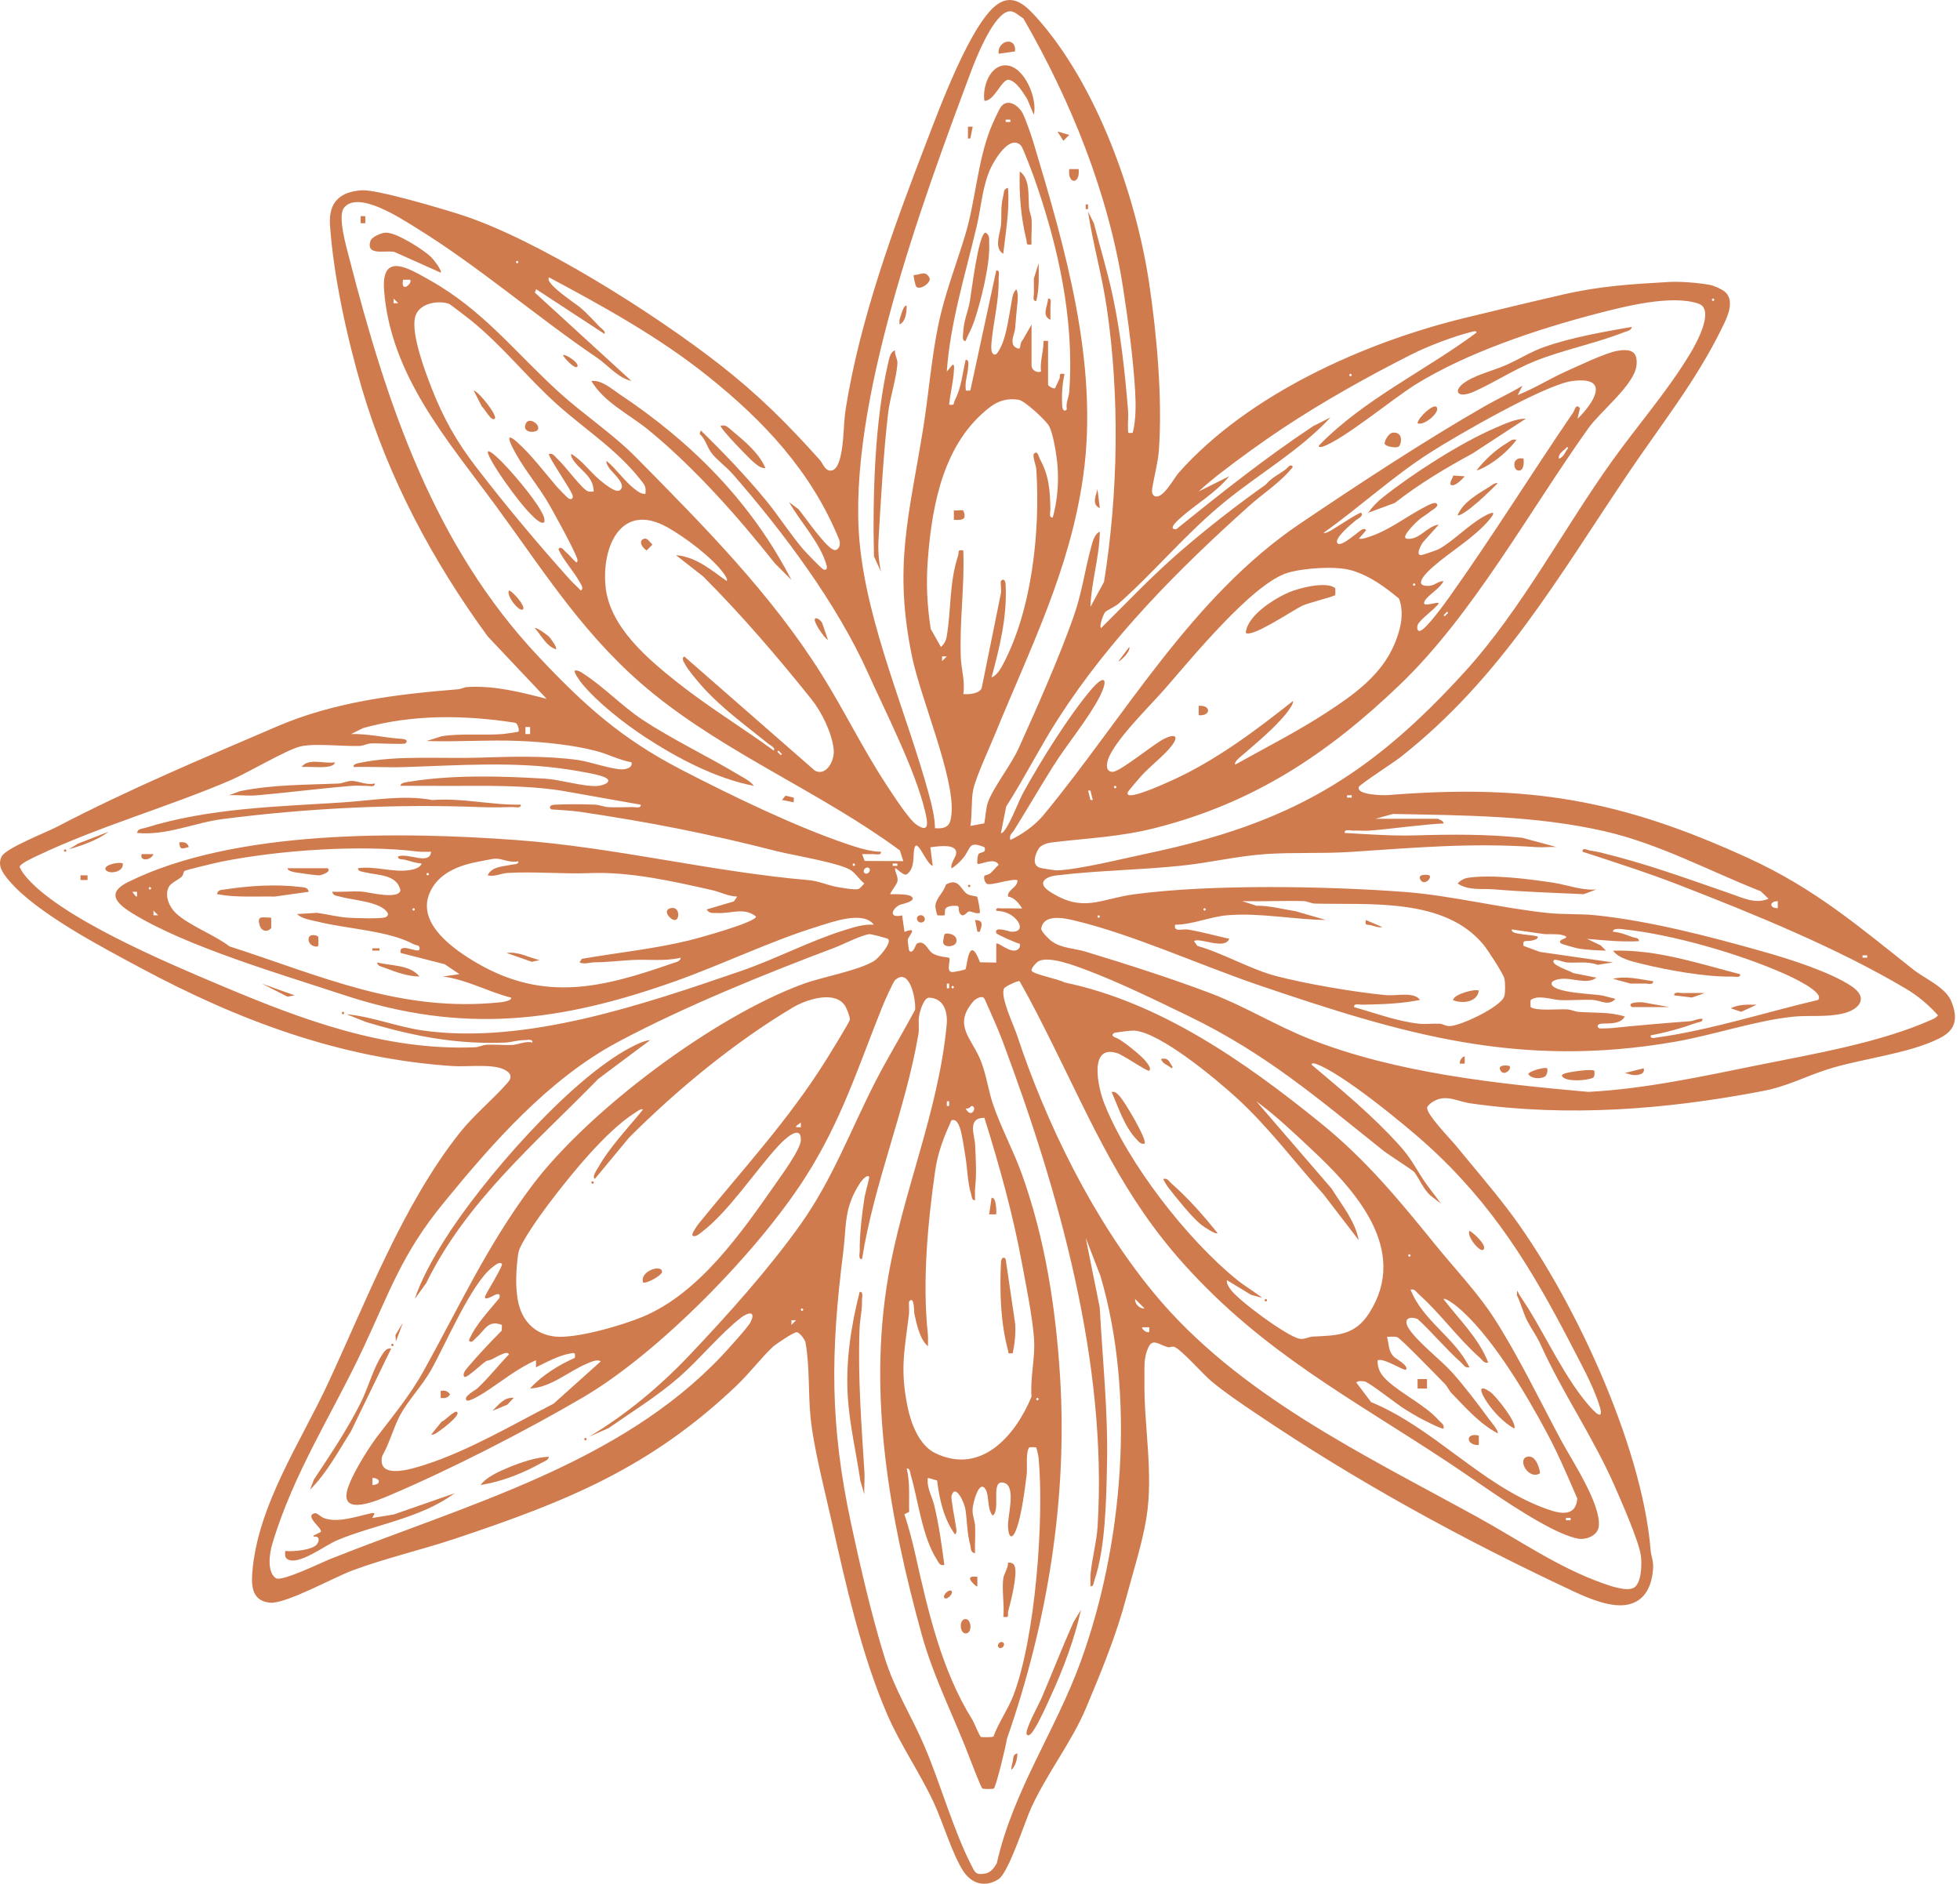 <svg width="206" height="198" viewBox="0 0 206 198" fill="none" xmlns="http://www.w3.org/2000/svg">
<path d="M68.335 109.312L62.885 113.388C56.311 120.119 48.996 126.261 44.785 134.873L43.59 136.522C44.303 134.398 45.509 132.257 46.699 130.354C50.596 124.126 59.814 113.48 66.27 110.091C66.924 109.75 67.589 109.409 68.329 109.307L68.335 109.312Z" fill="#D07B4E"/>
<path d="M29.983 163.003C30.734 163.1 32.902 162.916 33.334 162.273C33.643 161.808 33.497 161.386 32.951 161.516V161.392L33.691 161.019C34.048 160.711 31.902 159.337 33.075 159.04C33.313 158.98 33.713 159.424 34.048 159.548C35.497 160.094 37.524 159.364 39.006 159.04C39.719 158.883 39.071 159.483 39.13 159.537L41.368 159.175L47.791 156.937C44.115 159.624 39.449 160.202 35.421 161.884C34.183 162.403 31.366 164.576 30.215 163.873C29.885 163.668 29.972 163.311 29.977 163.003H29.983Z" fill="#D07B4E"/>
<path d="M57.695 153.104C57.636 153.477 57.236 153.569 56.955 153.725C54.976 154.834 52.77 155.715 50.516 156.072C51.105 155.228 52.521 154.618 53.484 154.217C54.733 153.698 56.349 153.152 57.69 153.104H57.695Z" fill="#D07B4E"/>
<path d="M181.34 30.703C182.367 31.714 181.523 33.374 180.961 34.515C178.253 40.046 174.582 44.63 171.159 49.701C163.763 60.649 157.773 71.278 147.139 79.62C146.517 80.107 142.889 82.459 142.808 82.713C142.543 83.572 145.414 83.599 145.885 83.562C160.676 82.383 170.354 84.037 183.805 90.211C190.698 93.374 195.266 97.288 201.078 101.889C202.343 102.889 204.5 103.754 205.106 105.284C205.809 107.058 205.549 108.263 203.857 109.118C200.559 110.777 195.607 111.253 192.044 112.399C189.595 113.189 187.887 114.172 185.178 114.686C175.057 116.616 164.807 117.422 154.578 115.967C153.156 115.767 151.977 114.956 150.631 115.773C150.431 115.892 150.042 116.184 149.999 116.389C149.858 117.059 152.432 119.687 152.951 120.32C154.756 122.536 156.659 124.731 158.395 127.002C165.153 135.83 172.587 151.812 173.479 162.884C173.533 163.565 173.798 164.046 173.744 164.863C173.619 166.604 172.96 168.253 171.089 168.642C169.354 169.009 166.986 167.998 165.396 167.258C153.756 161.808 142.619 155.726 131.941 148.508C130.39 147.46 128.784 146.384 127.346 145.189C126.416 144.416 124.356 142.042 123.502 141.588C123.226 141.442 122.967 141.648 122.751 141.588C121.853 141.35 121.177 140.648 120.734 141.54C120.15 142.724 120.307 143.799 120.285 145.065C120.204 149.828 121.269 154.828 120.48 159.597C120.037 162.289 119.08 165.225 118.377 167.89C117.328 171.864 115.749 175.686 114.149 179.498C112.651 183.071 110.024 186.391 108.364 190.04C107.672 191.565 106.012 196.82 104.942 197.506C103.493 198.431 102.05 197.955 101.19 196.571C100.001 194.657 99.092 191.457 98.07 189.3C96.611 186.212 94.632 183.374 93.275 180.244C90.588 174.048 88.923 166.695 87.452 160.089C86.706 156.715 85.474 152.077 85.171 148.763C84.944 146.265 85.106 143.637 84.663 141.107C84.603 140.777 84.068 140.085 83.765 140.015C83.484 139.95 81.5 141.291 81.186 141.588C79.873 142.853 78.786 144.324 77.359 145.681C68.303 154.282 59.528 157.813 47.861 161.705C44.309 162.889 40.557 163.754 37.087 165.036C35.119 165.76 30.047 168.588 28.393 168.442C26.582 168.285 26.398 166.847 26.512 165.344C27.036 158.272 31.567 151.644 34.486 145.362C38.492 136.739 42.358 126.586 48.294 119.087C49.84 117.135 51.765 115.605 53.37 113.772C53.868 113.205 53.69 112.751 52.998 112.41C51.727 111.783 49.132 112.14 47.667 112.048C35.848 111.285 25.073 107.258 14.72 101.695C10.671 99.521 3.751 95.915 0.907 92.498C0.312 91.785 -0.309 90.968 0.172 90.017C0.615 89.135 4.848 87.492 5.967 86.908C13.563 82.94 21.197 79.755 29.074 76.366C35.129 73.76 41.65 72.965 48.159 72.441C48.467 72.414 48.781 72.219 49.154 72.203C52.003 72.046 54.722 72.743 57.452 73.446L51.267 66.894C45.493 59 40.806 50.237 38.027 40.797C36.503 35.612 35.032 28.979 34.681 23.599C34.524 21.226 35.784 20.134 38.033 19.999C39.627 19.901 46.45 21.934 48.364 22.545C56.479 25.135 68.854 33.007 75.645 38.316C79.764 41.538 82.743 44.522 86.16 48.334C86.522 48.739 86.739 49.642 87.49 49.426C87.966 49.291 88.22 48.48 88.328 48.031C88.723 46.404 88.631 44.554 88.896 42.906C90.393 33.526 93.94 23.843 97.351 14.987C98.671 11.565 102.039 2.396 104.834 0.449C106.494 -0.708 107.824 0.595 108.926 1.817C115.268 8.878 119.393 20.496 120.783 29.795C121.588 35.174 122.188 41.916 121.799 47.35C121.707 48.615 121.296 50.091 121.096 51.361C121.042 51.685 121.102 52.08 121.421 52.167C122.275 52.399 123.362 50.28 123.886 49.685C131.185 41.457 143.338 36.007 153.897 33.428C157.341 32.59 160.833 31.747 164.288 30.952C168.207 30.055 171.376 29.871 175.344 29.638C176.614 29.563 178.501 29.719 179.75 29.947C180.139 30.017 181.075 30.444 181.34 30.703ZM119.053 45.479C119.393 44.144 119.388 42.532 119.307 41.143C119.123 37.851 118.561 33.612 118.042 30.282C116.501 20.345 112.543 10.575 107.553 1.931C106.926 1.568 106.467 0.909 105.688 1.314C104.207 2.082 102.628 5.98 102.039 7.559C96.946 21.194 89.004 42.608 90.345 56.989C91.166 65.823 95.346 75.036 97.654 83.578C97.957 84.697 98.249 85.892 98.27 87.049C99.627 87.13 99.909 86.703 100.011 85.448C100.32 81.653 96.767 73.398 95.865 69.045C93.891 59.53 95.529 54.264 97.016 45.095C97.595 41.516 97.87 37.851 98.59 34.293C99.254 30.995 100.466 27.93 101.428 24.762C102.525 21.166 102.715 17.09 104.088 13.565C104.272 13.095 104.947 11.586 105.185 11.251C105.888 10.273 107.056 11.089 107.483 11.905C107.807 12.533 108.397 14.241 108.618 14.976C111.97 26.151 115.506 38.283 113.846 50.047C112.457 59.925 108.272 68.126 104.585 77.155C103.99 78.615 102.563 81.669 102.282 83.016C102.066 84.064 102.185 85.67 101.99 86.805L103.45 86.535C103.585 85.865 103.612 84.946 103.834 84.319C104.369 82.805 106.288 80.356 107.061 78.642C108.997 74.36 111.262 69.251 112.819 64.856C113.727 62.287 113.987 60.055 114.668 57.551C114.825 56.978 115.014 56.119 115.593 55.881C115.555 58.535 114.701 61.147 114.603 63.796L116.036 61.152C117.528 51.869 117.696 41.586 116.312 32.271C115.814 28.908 114.868 25.594 114.349 22.232L114.971 23.464C115.641 26.081 116.447 28.681 116.998 31.331C117.804 35.191 118.242 39.213 118.561 43.133C118.615 43.776 118.517 44.468 118.555 45.122C118.577 45.603 118.523 45.511 119.047 45.49L119.053 45.479ZM106.191 12.576H105.699V12.819H106.191V12.576ZM108.418 34.099V38.429C108.418 38.856 108.943 39.235 109.408 39.051C109.305 38.061 109.602 37.186 109.662 36.207C109.689 35.731 109.602 35.812 110.154 35.834V40.413C110.154 40.581 110.786 40.927 110.894 40.786C110.943 40.721 111.219 40.067 111.332 39.851C111.505 39.521 111.159 39.164 111.884 39.305C111.635 40.429 111.581 41.489 111.635 42.646C111.657 43.057 111.868 43.349 112.127 43.014C111.992 42.354 112.338 41.77 112.381 41.165C112.933 33.52 111.203 25.789 108.672 18.636C108.483 18.107 107.515 15.517 107.31 15.301C106.158 14.106 104.612 16.663 104.158 17.604C103.25 19.485 103.136 21.745 102.655 23.772C101.471 28.817 99.871 33.882 99.509 39.056L100.125 38.316C100.347 38.332 100.265 38.743 100.26 38.943C100.211 40.062 99.86 41.386 99.757 42.522C100.395 42.646 100.184 42.392 100.368 42.035C101.039 40.754 101.168 39.224 101.487 37.824C101.893 37.753 101.763 38.44 101.747 38.699C101.693 39.386 101.455 39.965 101.487 40.667C101.509 41.154 101.471 41.062 101.985 41.04L104.71 28.422C105.142 28.362 104.947 28.989 104.958 29.287C105.007 31.52 104.466 33.553 104.234 35.737C104.196 36.093 104.147 36.612 104.234 36.942C104.304 37.213 104.58 37.44 104.834 37.083C105.731 35.834 105.969 33.558 106.261 32.077C106.369 31.514 106.385 30.801 106.813 30.406C107.023 30.703 106.98 31.406 106.942 31.774C106.85 32.698 106.764 33.558 106.694 34.493C106.65 35.056 106.283 35.602 106.467 36.191C106.558 36.488 107.067 36.731 107.18 36.591C107.24 36.521 107.245 35.931 107.467 35.764L108.418 34.115V34.099ZM66.357 40.035C64.919 39.7 63.918 38.391 62.74 37.591C56.29 33.217 50.229 27.924 43.58 23.848C42.039 22.902 37.633 19.999 36.157 21.837C35.448 22.718 36.432 26.054 36.735 27.233C40.671 42.522 45.612 57.335 56.582 68.991C61.421 74.133 65.313 77.636 71.633 80.907C76.758 83.562 83.635 86.897 89.058 88.719C90.156 89.087 91.442 89.509 92.588 89.519C92.642 89.952 92.026 89.752 91.723 89.768C91.35 89.784 90.977 89.757 90.61 89.768L90.88 90.487L94.94 90.503L94.578 89.379C86.436 83.367 76.629 79.339 68.708 72.938C61.615 67.207 57.409 60.384 52.111 53.161C47.11 46.339 41.055 39.51 40.368 30.514C40.055 26.373 43.012 28.233 45.158 29.438C50.83 32.617 54.165 37.067 58.809 41.273C61.426 43.641 64.362 45.555 66.854 48.074C73.899 55.216 80.981 62.315 86.355 70.878C88.723 74.646 90.685 78.701 93.124 82.421C93.772 83.41 95.497 86.092 96.308 86.659C97.778 87.681 97.476 86.319 97.222 85.248C96.2 80.934 93.113 74.922 91.221 70.716C87.912 63.358 82.289 55.87 76.996 49.809C76.342 49.063 75.331 48.339 74.764 47.587C74.293 46.96 74.147 46.139 73.531 45.603L73.655 45.236C76.034 47.56 78.337 49.966 80.462 52.534C81.824 54.183 83.057 56.14 84.419 57.73C84.706 58.06 86.301 59.725 86.522 59.833C86.82 59.974 86.96 59.795 86.885 59.471C86.322 57.205 84.084 54.81 82.938 52.778L83.927 53.518C84.538 54.237 87.004 57.865 87.766 57.811C88.225 57.779 88.377 57.168 88.188 56.692C85.284 49.577 80.332 44.284 74.407 39.543C69.271 35.434 63.491 32.244 57.706 29.152C57.166 29.757 60.556 31.941 61.048 32.368C61.707 32.942 62.41 33.704 63.026 34.347C63.188 34.52 63.708 34.839 63.524 35.088L56.344 30.39L56.22 30.757L66.362 40.035H66.357ZM54.355 27.422C54.192 27.422 54.192 27.67 54.355 27.67C54.517 27.67 54.517 27.422 54.355 27.422ZM43.098 29.4H42.358C42.087 30.92 43.428 29.725 43.098 29.4ZM41.86 31.871L41.368 31.379V31.871H41.86ZM180.047 31.379C179.885 31.379 179.885 31.628 180.047 31.628C180.21 31.628 180.21 31.379 180.047 31.379ZM106.191 88.281C107.429 87.697 108.77 86.751 109.656 85.686C118.242 75.29 125.227 62.736 136.645 55.027C142.689 50.945 149.707 46.333 156.005 42.716C157.319 41.959 158.719 41.327 160.011 40.538L159.514 41.522C161.293 40.813 162.925 39.781 164.661 39.002C165.931 38.434 168.753 37.088 169.954 36.877C171.327 36.64 172.17 36.867 171.997 38.418C171.77 40.451 168.218 43.219 166.948 44.998C160.763 53.664 154.789 64.623 147.139 71.954C139.575 79.204 131.871 84.329 121.588 86.978C117.658 87.989 114.446 88.065 110.532 88.541C110.094 88.595 109.424 88.795 109.181 89.168C108.808 89.752 108.38 90.936 109.321 91.206C109.532 91.266 110.808 91.471 111.013 91.471C113.079 91.471 118.28 90.184 120.599 89.698C135.493 86.567 143.911 81.675 154.07 70.473C159.882 64.066 164.358 55.551 169.424 48.463C172.138 44.673 175.23 41.159 177.652 37.142C178.269 36.121 180.275 32.52 178.517 31.914C175.674 30.936 170.711 32.217 167.797 32.974C161.606 34.585 154.178 37.056 148.766 40.419C146.404 41.884 141.127 46.268 138.975 46.955C138.851 46.993 138.57 47.02 138.608 46.836C143.36 41.949 149.761 38.991 155.183 34.958C155.221 34.769 154.956 34.807 154.816 34.839C152.848 35.326 150.145 36.342 148.328 37.261C143.792 39.554 139.062 42.197 134.807 45.02C132.666 46.441 130.363 48.106 128.33 49.68C127.535 50.291 126.708 50.967 125.978 51.658L129.195 50.053C127.746 51.848 125.648 52.994 123.994 54.502C123.697 54.773 122.713 55.648 123.626 55.621C128.303 51.853 133.017 48.101 138.024 44.782L139.835 43.873C136.629 47.328 132.471 49.701 128.827 52.659C124.621 56.07 121.453 60.001 117.577 63.428C117.177 63.785 116.349 64.12 116.144 64.342C116.014 64.482 115.501 65.737 115.717 66.018C118.415 63.347 121.021 60.59 123.881 58.103C126.741 55.616 129.887 53.161 133.039 50.929C133.628 50.21 134.391 49.88 135.142 49.323C135.342 49.177 135.623 48.658 135.883 49.074C134.585 50.712 132.801 51.815 131.303 53.156C123.81 59.871 116.641 67.083 111.181 75.593C109.267 78.572 107.672 81.777 105.753 84.762L105.201 87.546C105.272 87.633 105.488 87.411 105.569 87.297C106.304 86.313 106.969 84.351 107.624 83.167C109.429 79.907 112.23 75.409 114.598 72.576C116.079 70.797 116.582 71.251 115.549 73.279C114.43 75.474 112.1 78.279 110.684 80.534C109.267 82.788 107.959 85.059 106.559 87.292C106.358 87.611 106.039 87.735 106.191 88.281ZM67.838 51.913C67.87 51.464 67.892 51.172 67.606 50.788C65.01 47.339 61.669 45.295 58.561 42.511C55.452 39.727 52.733 36.256 49.408 33.601C49.083 33.342 47.299 31.958 47.142 31.909C45.856 31.525 43.855 31.941 43.596 33.477C43.282 35.32 44.672 39.029 45.385 40.846C46.607 43.96 47.997 46.425 50.029 49.069C53.187 53.172 56.485 57.114 59.928 60.947C60.28 61.336 60.685 61.676 61.042 62.06C61.404 61.86 61.058 61.417 60.929 61.184C60.285 59.995 59.269 58.973 58.69 57.73C58.939 57.324 59.236 57.811 59.431 57.979C59.831 58.314 60.15 58.746 60.545 59.092C60.734 59.13 60.707 58.849 60.664 58.725C60.345 57.741 58.42 54.275 57.804 53.172C56.755 51.312 55.328 49.636 54.279 47.793C53.798 46.944 52.825 45.117 54.36 46.474C55.793 47.744 57.198 49.604 58.442 51.053C58.658 51.307 59.62 52.329 59.804 52.41C60.112 52.556 60.264 52.34 60.172 52.042C59.972 51.388 57.517 47.879 57.701 47.712C58.161 47.609 58.29 47.961 58.566 48.204C59.35 48.89 61.161 51.415 61.804 51.642C61.977 51.702 62.21 51.653 62.399 51.664C62.367 50.118 61.172 49.561 60.415 48.577C60.28 48.404 59.928 47.928 60.047 47.706C61.215 48.415 61.994 49.572 63.016 50.426C63.41 50.756 64.675 51.826 65.119 51.54C65.951 51.01 64.437 49.739 64.124 49.318C63.989 49.139 63.637 48.669 63.756 48.447C64.778 49.28 65.703 50.648 66.724 51.415C67.043 51.658 67.416 51.945 67.838 51.907V51.913ZM141.943 39.294C141.781 39.294 141.781 39.543 141.943 39.543C142.105 39.543 142.105 39.294 141.943 39.294ZM165.823 43.998C167.591 42.262 169.283 39.505 165.218 40.051C162.342 40.44 153.064 45.803 150.253 47.604C146.382 50.085 142.857 53.34 139.105 56C139.332 56.097 139.802 55.794 140.019 55.675C140.392 55.465 142.938 53.767 143.062 53.897C143.387 54.227 142.641 54.556 142.495 54.686C142.16 54.989 140.094 56.616 140.592 57.114C141.003 57.524 142.808 55.8 143.192 55.632C143.3 55.584 143.598 55.567 143.56 55.757L142.819 56.622C143.014 56.632 143.203 56.632 143.392 56.578C145.863 55.903 147.663 54.34 149.907 53.199C150.161 53.07 150.777 52.734 150.977 52.913C151.318 53.205 150.545 53.583 150.404 53.702C150.004 54.048 149.491 54.324 149.118 54.643C148.917 54.821 147.085 56.524 147.879 56.622C149.182 56.784 149.983 55.286 151.221 55.135L149.523 57.027C149.355 57.297 148.755 58.33 149.361 58.346C149.458 58.346 150.994 57.833 151.204 57.719C152.68 56.924 154.297 55.211 155.94 54.286C157 53.691 157.314 53.734 156.416 54.762C154.778 56.622 152.421 57.979 150.599 59.584C149.945 60.163 148.436 61.601 150.107 61.579C150.799 61.568 151.085 61.087 151.713 61.071C151.399 61.822 150.042 62.563 149.734 63.174C149.328 63.974 151.118 63.147 151.215 63.417C150.799 64.039 149.231 65.099 149.009 65.666C148.89 65.969 148.95 66.467 149.355 66.261C150.02 65.926 151.777 63.526 152.307 62.779C156.832 56.427 160.925 49.82 165.326 43.381C165.558 43.041 165.585 42.397 166.056 42.884L165.807 43.998H165.823ZM110.646 54.389C111.127 52.669 111.278 50.847 111.154 49.058C111.084 48.025 110.694 45.344 110.154 44.614C109.71 44.014 107.732 42.133 107.061 42.019C105.964 41.83 104.958 42.1 104.088 42.76C99.2 46.468 97.973 52.945 97.524 58.714C97.324 61.282 97.427 63.531 97.822 66.099L98.892 67.997C99.238 67.705 99.427 67.321 99.503 66.877C99.984 64.012 99.757 61.293 100.693 58.406C100.828 57.989 100.563 57.741 101.244 57.854C101.395 61.639 100.828 65.331 100.985 69.121C101.033 70.332 101.455 71.646 101.244 72.943C101.839 73.008 102.974 72.906 103.185 72.284L105.185 62.412C105.293 62.109 105.11 61.174 105.201 61.066C105.483 60.736 105.677 61.028 105.693 61.433C105.861 64.856 105.083 67.942 104.212 71.208C104.742 70.97 105.066 70.467 105.331 69.981C108.467 64.212 109.348 55.811 108.916 49.307C108.889 48.934 108.489 47.917 108.662 47.706C109.045 47.242 109.186 48.047 109.272 48.198C110.256 49.977 110.365 51.523 110.397 53.524C110.397 53.821 110.213 54.448 110.646 54.389ZM163.839 48.204C164.38 48.047 164.493 47.458 164.823 47.09L164.704 46.971C164.364 47.377 163.753 47.652 163.839 48.204ZM71.055 58.346C73.169 58.53 74.731 59.892 76.375 61.066C76.521 60.914 76.213 60.476 76.115 60.336C74.888 58.611 72.001 56.459 70.147 55.421C65.302 52.702 63.215 57.432 63.648 61.671C64.081 65.91 68.124 69.283 71.179 71.711C74.423 74.284 77.986 76.447 81.327 78.885C81.532 78.593 80.959 78.334 80.786 78.193C78.343 76.214 75.731 74.349 73.65 71.97C73.207 71.462 72.331 70.419 72.039 69.873C71.914 69.635 71.563 69.197 71.925 68.997L85.652 80.999C86.847 81.621 87.744 79.918 87.625 78.788C87.447 77.036 86.366 74.836 85.268 73.468C81.711 69.024 77.932 64.618 73.904 60.584L71.06 58.357L71.055 58.346ZM135.883 73.684C136.045 73.868 135.31 74.841 135.142 75.046C133.877 76.598 131.947 78.182 130.433 79.49C130.249 79.647 129.682 80.096 129.822 80.361C133.023 78.572 136.353 76.885 139.429 74.879C142.316 72.998 145.203 70.948 146.571 67.672C147.193 66.191 147.631 64.461 147.036 62.909C145.517 61.66 144.003 60.53 142.073 59.952C140.424 59.46 137.05 59.698 135.374 60.19C131.617 61.293 125.048 69.429 122.275 72.576C120.772 74.279 117.069 77.906 116.447 79.858C116.29 80.356 116.214 81.129 116.95 81.118C117.744 81.107 121.275 78.166 122.383 77.631C123.491 77.096 123.94 77.344 123.14 78.388C122.34 79.431 120.853 80.534 119.912 81.594C119.701 81.832 118.62 83.091 118.561 83.21C118.182 83.967 119.891 83.345 120.112 83.275C121.123 82.945 122.453 82.35 123.437 81.896C127.914 79.826 132.044 76.728 135.883 73.684ZM148.626 61.314C148.463 61.314 148.463 61.563 148.626 61.563C148.788 61.563 148.788 61.314 148.626 61.314ZM152.091 64.288L151.723 64.655L151.842 64.774L152.21 64.407L152.091 64.288ZM99.509 68.986H99.017V69.478L99.509 68.986ZM54.479 76.901C54.609 76.798 54.452 75.955 54.068 75.949C48.786 75.133 43.298 75.073 38.141 76.528L36.908 77.15C38.692 77.096 40.444 77.544 42.228 77.652C42.623 77.674 42.952 77.842 42.601 78.139C42.466 78.252 39.595 78.101 39.006 78.133C38.579 78.155 38.206 78.382 37.784 78.398C36.022 78.458 33.199 78.106 31.637 78.436C30.188 78.745 26.068 81.215 24.29 81.978C17.705 84.805 10.449 86.843 4.005 89.898C3.605 90.087 2.075 90.763 2.059 91.13C2.199 91.39 2.34 91.644 2.518 91.882C5.94 96.321 17.672 101.23 23.057 103.506C31.68 107.15 40.39 110.442 49.91 110.069C50.332 110.053 50.711 109.831 51.132 109.804C52.035 109.755 52.971 109.874 53.868 109.82C54.533 109.777 55.219 109.393 55.96 109.566C56.02 109.145 55.382 109.318 55.095 109.318C54.306 109.323 53.749 109.545 53.122 109.572C52.181 109.615 51.078 109.609 50.132 109.572C46.164 109.42 42.244 108.566 38.449 107.404L36.416 106.593C39.152 106.852 41.758 107.928 44.472 108.307C55.241 109.815 67.622 105.566 77.802 102.078C81.419 100.84 85.106 98.905 88.62 97.802C89.653 97.478 90.756 97.105 91.837 97.186C90.718 95.694 87.528 96.883 85.955 97.37C81.046 98.878 76.007 101.327 71.12 103.073C58.858 107.447 48.683 108.717 36.097 104.56C29.593 102.408 19.419 99.44 13.807 95.921C12.136 94.872 11.222 93.807 13.477 92.693C24.663 87.168 42.12 87.389 54.338 88.292C64.648 89.054 74.731 91.617 85.014 92.504C86.003 92.59 86.998 93.028 87.798 93.185C88.279 93.277 89.831 93.553 90.188 93.444C90.464 93.358 90.631 93.039 90.842 92.861C90.372 92.477 89.956 91.844 89.485 91.498C88.409 90.709 83.344 89.892 81.63 89.454C74.482 87.627 68.314 86.411 61.015 85.329C60.064 85.189 58.912 85.14 57.939 85.064C57.609 84.789 57.901 84.589 58.306 84.573C59.636 84.508 61.188 84.513 62.523 84.567C62.994 84.583 63.437 84.805 63.989 84.832C64.794 84.87 65.665 84.832 66.476 84.821C66.773 84.816 67.4 85.005 67.341 84.573L59.036 83.102C55.111 82.496 51.067 82.594 47.18 82.599C45.488 82.599 43.79 82.583 42.104 82.588C42.039 82.264 42.796 82.194 43.028 82.156C47.618 81.41 52.673 81.556 57.328 81.842C58.907 81.94 61.356 82.697 62.767 82.605C63.535 82.556 64.54 82.075 63.459 81.648C62.697 81.345 60.68 81.021 59.777 80.88C54.062 79.988 48.175 80.448 42.482 80.621C40.709 80.675 38.925 80.566 37.157 80.61C37.092 80.291 37.605 80.22 37.833 80.172C41.812 79.35 46.326 79.761 50.402 79.626C53.798 79.518 57.366 79.404 60.772 79.88C61.994 80.053 64.47 80.918 65.475 80.858C65.854 80.837 66.551 80.642 66.357 80.112C65.097 79.885 63.94 79.269 62.702 78.939C60.231 78.285 57.144 77.982 54.614 77.874C51.365 77.734 48.083 77.993 44.834 77.879L46.434 77.377C48.553 77.052 50.759 77.312 52.884 77.144C53.127 77.123 54.425 76.939 54.484 76.89L54.479 76.901ZM55.717 76.409H55.225V77.15H55.717V76.409ZM81.819 78.885L81.7 79.004L82.068 79.372L82.186 79.253L81.819 78.885ZM117.204 82.594C117.041 82.594 117.041 82.843 117.204 82.843C117.366 82.843 117.366 82.594 117.204 82.594ZM114.852 84.075L114.603 83.086H114.36L114.609 84.075H114.852ZM142.068 83.583H141.576V83.826H142.068V83.583ZM144.544 86.054H151.102C151.14 86.054 151.81 86.303 151.718 86.546C150.691 86.584 149.664 86.713 148.642 86.811C147.101 86.957 145.479 87.189 143.933 87.297C143.365 87.335 142.765 87.281 142.192 87.292C141.895 87.292 141.267 87.108 141.327 87.541C143.846 87.687 146.328 87.87 148.88 87.795C152.599 87.687 156.249 87.66 159.99 88.049L163.59 89.022C162.893 88.984 162.174 89.082 161.482 89.033C154.556 88.552 148.761 89.092 141.959 89.536C138.991 89.73 135.98 89.563 133.028 89.763C130.076 89.963 127.065 90.687 124.113 90.99C119.772 91.439 115.387 91.482 111.03 92.006C109.781 92.158 109.002 92.828 110.311 93.688C113.835 95.996 115.614 94.472 119.199 93.99C127.265 92.909 139.402 93.125 147.62 93.742C152.524 94.109 157.741 95.445 162.72 95.958C164.272 96.121 166.121 96.029 167.683 96.191C173.495 96.796 179.739 98.44 185.373 100.029C188.038 100.781 192.352 102.143 194.612 103.657C196.461 104.901 195.391 106.155 193.607 106.539C191.823 106.923 190.157 106.685 188.481 106.852C184.546 107.252 180.042 108.799 176.031 109.491C159.698 112.324 147.555 108.728 132.358 103.56C126.276 101.495 119.004 98.186 112.938 96.748C111.862 96.494 109.689 96.002 109.44 97.591C109.397 97.878 110.24 98.71 110.521 98.916C111.57 99.678 112.911 99.656 114.117 100.024C118.328 101.305 123.205 102.857 127.292 104.414C130.817 105.755 134.093 107.788 137.618 109.182C146.674 112.772 157.335 113.902 166.932 114.756C172.787 114.459 178.907 113.134 184.692 111.961C190.547 110.777 197.526 109.609 202.943 107.204C203.23 107.074 203.49 106.971 203.684 106.706C202.679 105.593 201.597 104.673 200.305 103.906C193.077 99.624 184.394 96.083 176.539 93.034C173.192 91.736 169.737 90.628 166.326 89.514C166.288 89.022 166.813 89.341 167.072 89.384C167.413 89.444 167.786 89.492 168.121 89.573C173.154 90.801 177.031 92.25 181.848 93.909C183.194 94.374 184.481 95.045 185.876 94.461L185.059 93.671C179.615 91.525 174.355 88.665 168.613 87.357C161.336 85.697 153.832 85.697 146.404 85.546L144.56 86.054H144.544ZM98.027 91.006C97.249 90.768 96.211 87.379 96.038 89.638C95.978 90.406 96.054 91.331 95.308 91.887C94.989 92.125 94.162 91.147 94.07 91.255C94.07 91.752 94.405 92.06 94.329 92.612C94.281 92.952 93.481 93.899 93.578 93.98C94.081 93.98 95.459 93.936 95.805 94.228C96.4 94.731 94.675 95.045 94.573 95.093C93.756 95.504 93.329 96.542 94.816 96.207L95.064 97.937C96.627 97.342 95.432 98.402 95.4 98.791C95.394 98.867 95.519 99.873 95.556 99.916C95.94 100.359 96.281 99.235 96.324 99.208C97.124 98.678 97.508 99.819 97.935 100.138C98.541 100.586 99.682 100.602 99.757 100.667C99.979 100.846 99.33 102.208 100.136 102.16C100.347 102.149 101.422 101.927 101.471 101.878C101.639 101.705 101.812 97.975 103.001 101.138L104.71 101.165V99.186C104.92 98.964 106.218 100.278 106.942 99.808C107.18 99.656 107.229 99.456 107.186 99.186C106.807 99.126 104.753 98.202 104.71 98.072C104.461 97.267 106.115 97.937 106.326 97.932C107.737 97.921 107.186 96.796 106.326 96.207C105.85 95.883 105.277 95.748 104.71 95.721C104.645 95.315 105.045 95.483 105.326 95.472C106.029 95.45 106.732 95.488 107.429 95.472C107.099 94.953 106.586 94.293 105.942 94.234C105.839 93.493 106.986 93.298 106.932 92.504C106.272 92.314 104.099 93.131 103.715 92.882C103.444 92.709 103.369 92.125 103.488 92.028C103.563 91.963 103.877 91.958 104.093 91.774C104.401 91.509 104.65 91.168 104.958 90.898C104.558 90.017 102.936 90.974 102.736 90.774C102.677 90.714 102.709 89.968 102.85 89.768C103.05 89.476 103.682 89.741 103.477 89.044C101.736 88.346 102.098 89.103 101.249 90.157C100.936 90.547 100.444 91.006 100.011 91.271C99.817 90.601 100.817 89.855 100.395 89.281C99.974 88.708 98.4 88.973 97.784 89.049L98.033 91.028L98.027 91.006ZM45.326 89.519C44.883 89.509 44.428 89.557 43.98 89.503C37.925 88.746 29.258 89.352 23.241 90.568C22.733 90.671 19.548 91.422 19.386 91.541C19.289 91.606 19.273 91.969 19.11 92.125C18.737 92.487 17.953 92.785 17.732 93.228C17.277 94.142 17.786 95.31 18.467 95.958C19.84 97.261 22.554 98.251 24.117 99.462C33.816 102.592 42.098 106.436 52.603 105.338C52.814 105.317 53.771 105.187 53.733 104.857C51.284 104.236 49.083 102.96 46.559 102.63L48.288 102.381L46.737 101.338L42.104 100.154C41.877 98.954 43.974 100.256 44.082 99.781C44.196 99.283 43.747 99.391 43.423 99.213C40.801 97.802 36.47 97.634 33.389 96.867C32.664 96.688 31.772 96.585 31.215 96.067L33.324 95.937C34.318 96.077 35.551 96.38 36.524 96.445C37.319 96.499 39.855 96.58 40.471 96.418C40.633 96.375 40.876 96.18 40.736 95.942C40.044 94.753 37.049 94.618 35.757 94.239C35.421 94.142 35 94.174 34.919 93.715C35.935 93.769 37.005 93.639 38.016 93.704C38.73 93.753 41.871 94.591 42.087 93.58C41.714 91.855 39.682 92.012 38.319 91.671C38.076 91.612 37.578 91.579 37.638 91.244C39.481 90.99 41.352 91.747 43.147 91.433C43.52 91.368 44.201 91.185 44.315 90.747C43.72 90.725 43.158 90.52 42.59 90.368C42.293 90.287 41.779 90.384 41.844 90.006C42.931 89.606 45.18 90.984 45.31 89.509L45.326 89.519ZM54.479 90.509C53.679 90.736 52.792 90.244 52.127 90.244C51.77 90.244 50.873 90.455 50.419 90.536C48.261 90.914 46.012 91.763 45.131 93.909C43.828 97.099 47.678 99.781 50.1 101.197C57.236 105.365 63.345 103.808 70.752 101.219C71.071 101.105 71.482 101.067 71.547 100.657C69.844 101.051 68.173 100.808 66.465 100.894C65.135 100.965 63.935 101.127 62.502 101.138C61.929 101.138 61.491 101.392 60.907 101.149L61.15 100.775C64.886 100.121 68.654 99.748 72.341 98.856C73.255 98.635 79.44 96.948 79.462 96.326C78.224 95.32 76.823 96.04 75.374 95.958C74.915 95.931 74.585 96.061 74.266 95.585L77.132 94.737L77.483 94.228C76.564 94.212 75.683 93.742 74.823 93.547C70.665 92.606 66.195 91.601 62.026 91.763C59.177 91.877 56.182 91.579 53.349 91.747C52.684 91.785 51.997 92.174 51.251 92.001C51.673 91.066 52.841 91.082 53.727 90.887C54.014 90.822 54.538 90.876 54.468 90.52L54.479 90.509ZM89.739 90.757C89.577 90.757 89.577 91.006 89.739 91.006C89.901 91.006 89.901 90.757 89.739 90.757ZM94.313 90.757H93.821V91.001H94.313V90.757ZM91.345 91.255C91.075 90.984 90.583 91.477 90.853 91.747C91.123 92.017 91.615 91.525 91.345 91.255ZM44.953 91.747C44.791 91.747 44.791 91.996 44.953 91.996C45.115 91.996 45.115 91.747 44.953 91.747ZM15.758 93.234C15.596 93.234 15.596 93.482 15.758 93.482C15.921 93.482 15.921 93.234 15.758 93.234ZM14.396 93.725H13.904L14.277 94.218H14.401V93.725H14.396ZM142.316 105.847C144.555 106.479 146.782 107.323 149.112 107.588C149.793 107.663 150.604 107.56 151.329 107.593C151.632 107.609 151.956 107.842 152.334 107.842C153.464 107.852 157.779 105.814 158.108 104.695C158.222 104.317 158.211 103.181 158.103 102.797C157.946 102.262 156.357 99.819 155.919 99.289C151.826 94.32 143.944 95.11 138.218 94.969C137.797 94.958 137.418 94.715 136.996 94.704C134.855 94.65 132.698 94.758 130.557 94.71L132.055 95.191C133.45 95.174 134.807 95.558 136.18 95.769L139.343 96.688C135.921 96.645 132.52 95.921 129.065 96.186C127.232 96.326 125.362 97.18 123.507 97.186C123.313 98.013 124.286 97.602 124.854 97.694C126.308 97.937 127.762 98.343 129.2 98.667C128.698 99.894 126.038 98.467 125.492 98.916L125.854 99.418C128.557 100.181 131.433 101.873 134.082 102.57C137.186 103.392 142.468 104.295 145.674 104.587C146.804 104.69 148.626 104.198 149.247 105.095C147.182 105.501 145.274 105.549 143.187 105.593C142.889 105.598 142.262 105.409 142.322 105.841L142.316 105.847ZM186.849 94.715C185.94 94.72 185.94 95.45 186.849 95.456V94.715ZM43.471 95.456C43.309 95.456 43.309 95.704 43.471 95.704C43.634 95.704 43.634 95.456 43.471 95.456ZM126.605 95.456C126.443 95.456 126.443 95.704 126.605 95.704C126.768 95.704 126.768 95.456 126.605 95.456ZM16.623 96.196L16.131 95.704V96.196H16.623ZM115.468 96.202C115.306 96.202 115.306 96.45 115.468 96.45C115.63 96.45 115.63 96.202 115.468 96.202ZM164.58 98.429C164.077 98.072 162.866 98.229 162.244 98.164L158.892 97.683C158.827 98.002 159.341 98.072 159.568 98.121C160.211 98.251 160.952 98.261 161.617 98.424C161.682 98.748 161.174 98.802 160.936 98.862C160.438 98.981 159.984 98.689 160.13 99.413L161.85 100.046L169.532 101.149L167.916 101.403C166.84 101.003 165.785 101.23 164.699 101.154C164.353 101.132 163.504 100.77 163.347 100.9C162.785 101.37 165.164 102.078 165.32 102.262L167.797 102.754C166.732 103.522 165.364 102.727 163.974 102.889C163.72 102.922 162.898 103.079 163.098 103.495C163.515 104.365 167.369 104.446 168.402 104.625L169.781 104.976C169.11 105.787 168.197 105.133 167.44 105.095C166.288 105.036 165.115 105.155 163.958 105.111C163.185 105.084 161.612 104.495 160.876 105.111C160.849 105.133 160.849 105.809 160.876 105.836C161.417 106.29 163.855 106.03 164.715 106.085C165.137 106.112 165.51 106.312 165.937 106.349C167.526 106.474 169.191 106.328 170.77 106.836C170.327 107.647 169.181 107.55 168.418 107.577C168.007 107.593 167.726 107.798 168.051 108.069C168.11 108.117 169.132 108.079 169.397 108.052C172.111 107.771 174.83 107.539 177.588 107.333C178.058 107.301 178.458 107.031 178.939 107.079C178.999 107.431 178.523 107.415 178.258 107.512C176.701 108.074 175.128 108.507 173.495 108.815C173.43 109.209 173.835 109.085 174.1 109.047C179.842 108.253 185.438 106.414 191.06 105.101C191.936 104.311 188.022 102.554 187.519 102.333C182.837 100.251 175.739 98.197 170.651 97.672C170.402 97.645 169.478 97.505 169.532 97.926C170.24 97.97 170.916 98.245 171.57 98.483C171.835 98.581 172.311 98.564 172.251 98.916C170.419 99.018 168.629 98.829 166.807 98.672L168.234 99.359L168.786 99.91C167.84 99.883 166.623 99.835 165.71 99.651C165.472 99.602 164.153 99.218 164.088 99.17C163.542 98.743 164.872 98.635 164.58 98.429ZM93.324 98.678C93.253 98.608 91.659 98.197 91.448 98.18C90.847 98.137 88.496 99.305 87.701 99.608C80.348 102.376 71.866 105.814 64.946 109.512C57.647 113.41 51.732 120.163 46.559 126.504C42.25 131.786 40.974 135.712 38.195 141.648C34.951 148.579 30.875 154.731 28.62 162.257C28.334 163.219 28.02 165.182 28.988 165.863C29.582 166.279 33.805 164.214 34.686 163.863C48.964 158.164 65.124 153.882 75.888 142.469C76.439 141.886 78.591 139.512 78.856 139.004C79.5 137.75 78.651 137.89 77.861 138.501C75.753 140.134 73.515 142.87 71.433 144.691C69.13 146.708 66.476 148.346 63.967 150.092L61.907 151.001C65.757 148.708 69.341 145.724 72.428 142.469C76.402 138.28 80.792 133.398 84.133 128.689C87.544 123.882 89.388 118.779 92.048 113.594C93.345 111.069 94.859 108.626 96.184 106.112C96.27 105.019 95.605 101.619 94.081 103.008C93.848 103.219 92.918 105.349 92.718 105.847C90.145 112.269 88.436 117.784 84.636 123.742C79.651 131.543 69.249 142.199 61.253 146.876C55.155 150.444 47.375 154.434 40.882 157.186C39.698 157.688 35.886 159.327 36.465 156.742C36.795 155.266 38.681 152.25 39.638 150.99C41.374 148.714 43.098 146.649 44.553 144.032C48.278 137.317 51.192 130.927 55.874 124.672C61.826 116.719 75.045 106.852 84.365 103.43C86.501 102.646 90.08 102.051 91.848 101.013C92.275 100.765 93.772 99.094 93.34 98.678H93.324ZM196.25 100.408H195.758V100.651H196.25V100.408ZM148.69 123.223C148.534 123.012 145.944 121.368 145.403 120.941C138.44 115.384 133.071 110.739 124.919 106.787C121.577 105.171 117.615 103.23 114.176 101.943C112.976 101.495 110.289 100.446 109.159 101.019C108.964 101.116 108.348 101.759 108.418 102.008C108.532 102.392 111.354 102.916 111.878 103.252C121.956 105.355 130.849 111.599 138.726 117.968C143.63 121.931 147.031 126.115 150.972 130.959C152.918 133.349 155.384 135.971 157.022 138.517C159.595 142.524 161.806 147.141 164.034 151.298C165.202 153.477 168.251 158.029 168.04 160.386C167.964 161.257 167.002 161.743 166.191 161.743C165.38 161.743 163.704 160.976 162.925 160.57C159.2 158.624 155.708 156.012 152.226 153.704C142.041 146.957 132.877 142.232 124.497 132.938C118.031 125.769 114.895 118.352 110.689 109.88C109.559 107.604 108.424 105.333 107.164 103.127C107.067 103.014 105.693 103.646 105.553 103.852C105.039 104.614 106.553 107.777 106.872 108.739C109.975 118.135 114.933 128.213 121.275 135.901C130.125 146.627 143.381 152.888 155.346 159.483C159.698 161.878 163.736 164.728 168.467 166.404C169.256 166.685 171.04 167.323 171.765 166.841C172.543 166.317 172.587 164.279 172.446 163.419C172.17 161.781 170.397 157.764 169.651 156.067C167.407 150.99 164.234 146.4 161.99 141.458C161.493 140.356 161.093 139.901 160.568 138.923C160.136 138.123 159.838 136.955 159.422 136.106C159.465 135.338 159.476 135.739 159.692 136.085C159.979 136.539 160.293 136.977 160.574 137.431C162.623 140.729 164.526 144.897 167.05 147.779C168.089 148.968 168.613 149.146 167.98 147.341C167.294 145.367 166.088 143.172 165.115 141.296C160.903 133.16 156.843 126.526 149.983 120.309C147.696 118.238 140.878 112.637 138.218 111.783C138.094 111.745 137.813 111.718 137.851 111.902C141.051 114.594 144.327 117.303 147.133 120.433C148.15 121.563 148.615 122.433 149.372 123.639C150.004 124.645 150.761 125.542 151.453 126.504L150.334 125.645C149.631 125.012 149.128 123.834 148.674 123.223H148.69ZM99.757 103.868V103.376H99.514V103.868H99.757ZM100.13 103.625C99.968 103.625 99.968 103.873 100.13 103.873C100.293 103.873 100.293 103.625 100.13 103.625ZM72.79 129.846C72.623 129.683 73.358 128.694 73.531 128.483C78.186 122.752 82.868 117.724 86.847 111.367C87.198 110.804 89.29 107.425 89.323 107.166C89.355 106.906 88.999 106.009 88.842 105.749C87.793 104.03 84.744 105.047 83.344 105.879C77.245 109.501 71.103 114.562 66.108 119.573L62.518 123.904C62.205 123.661 62.702 123.001 62.843 122.747C64.081 120.536 66 118.573 67.584 116.605C67.351 116.476 66.93 116.838 66.713 116.973C63.691 118.871 59.912 123.558 57.685 126.504C56.939 127.488 54.619 130.684 54.473 131.705C54.236 133.371 54.111 135.457 54.522 137.09C54.998 138.977 56.344 140.247 58.317 140.469C60.529 140.718 65.438 139.285 67.579 138.382C73.547 135.874 77.915 129.559 81.538 124.385C82.176 123.471 84.154 120.774 84.171 119.828C84.203 118.049 82.397 119.784 81.797 120.438C79.359 123.093 76.564 127.359 73.769 129.478C73.536 129.656 73.044 130.1 72.774 129.846H72.79ZM103.244 187.964C103.115 187.872 102.196 185.504 102.039 185.088C100.357 180.611 98.13 176.357 96.854 171.718C93.502 159.548 91.194 146.757 93.351 134.203C94.886 125.256 98.649 116.811 99.498 107.69C99.622 106.36 99.206 104.901 97.649 104.857C97.092 104.841 96.681 106.285 96.6 106.771C96.492 107.431 96.632 108.079 96.53 108.68C95.156 116.708 91.875 124.277 90.604 132.322C90.172 132.381 90.366 131.759 90.361 131.457C90.329 129.808 90.61 127.445 90.875 125.785C90.934 125.396 91.421 123.747 91.35 123.666C91.112 123.401 90.55 124.088 90.399 124.32C88.658 127.007 88.988 128.737 88.615 131.689C87.29 142.167 87.22 149.703 89.442 160.089C90.404 164.592 91.599 169.761 92.956 174.14C94.053 177.687 95.757 180.233 97.168 183.536C98.822 187.402 100.201 192.343 102.055 195.966C102.482 196.804 102.525 197.101 103.601 196.896C104.142 196.793 104.499 196.285 104.764 195.836C106.483 188.191 110.911 181.952 113.56 174.697C118.047 162.397 119.366 146.713 115.663 134.111L114.111 130.094L115.582 137.409C115.884 142.929 116.474 148.406 116.349 153.98C116.268 157.548 116.193 162.684 115.041 166.036C114.949 166.295 114.955 166.777 114.609 166.717C114.609 166.268 114.582 165.82 114.625 165.371C114.776 163.798 115.263 162.008 115.36 160.413C116.414 143.313 111.332 125.358 105.402 109.496C104.834 107.971 104.142 106.495 103.493 105.009C103.293 104.549 102.579 104.917 102.277 105.268C100.114 107.793 102.169 109.128 103.109 111.545C103.661 112.961 103.872 114.578 104.347 116C105.169 118.449 106.494 120.876 107.386 123.353C109.835 130.154 110.954 137.404 111.408 144.567C112.23 157.505 110.089 170.556 105.818 182.785C105.753 183.439 104.672 187.818 104.45 187.975C104.353 188.04 103.358 188.04 103.261 187.975L103.244 187.964ZM142.808 130.343L139.1 125.515C136.072 122.147 133.304 118.422 129.952 115.367C127.816 113.421 121.918 108.474 119.182 108.312C118.907 108.296 117.16 108.507 117.079 108.571C116.679 108.863 117.15 109.009 117.398 109.112C118.004 109.366 120.015 110.994 120.42 111.534C120.593 111.767 121.042 112.259 120.788 112.529C120.631 112.691 117.869 110.739 117.339 110.664C114.398 109.804 115.42 114.324 116.041 115.919C118.507 122.217 124.805 130.321 130.065 134.549C130.893 135.214 131.833 135.744 132.661 136.404L131.493 136.085L128.952 134.544C128.903 134.922 129.136 135.236 129.336 135.522C130.147 136.674 135.223 140.41 136.548 140.696C137.094 140.815 137.472 140.502 137.975 140.475C140.516 140.345 142.392 140.388 143.911 137.998C148.182 131.3 142.36 124.996 137.737 120.693C135.894 118.973 134.082 117.238 132.044 115.746L139.948 124.915C141.008 126.623 142.43 128.326 142.808 130.343ZM99.757 116.238V115.746H99.514V116.238H99.757ZM101.487 116.486C102.104 117.719 102.779 116.238 102.104 116.238C102.06 116.238 101.828 116.605 101.487 116.486ZM103.466 117.476C101.622 117.503 102.433 119.254 102.487 120.314C102.558 121.839 102.655 123.336 102.493 124.791C102.444 125.239 102.487 125.688 102.477 126.137C102.125 126.196 102.131 125.704 102.055 125.45C101.671 124.185 101.687 122.866 101.471 121.579C101.331 120.757 101.076 118.725 100.714 118.13C100.53 117.822 100.395 117.654 100.006 117.73C99.195 119.519 98.573 121.087 98.287 123.066C97.508 128.505 96.93 134.706 97.514 140.139C97.562 140.588 97.524 141.037 97.53 141.486C96.686 140.804 96.33 139.134 96.103 138.085C96.054 137.858 96.119 136.112 95.551 136.782C95.502 136.841 95.578 137.798 95.535 138.128C95.075 141.902 94.589 143.837 95.362 147.735C95.713 149.519 96.573 151.893 98.292 152.72C103.136 155.061 106.721 150.876 108.413 146.795C108.256 144.719 108.84 142.686 108.672 140.61C108.489 138.269 107.84 135.101 107.402 132.727C106.445 127.548 105.034 122.504 103.466 117.487V117.476ZM84.171 118.465V117.973L83.679 118.346V118.471H84.171V118.465ZM148.128 131.824C147.966 131.824 147.966 132.073 148.128 132.073C148.29 132.073 148.29 131.824 148.128 131.824ZM52.749 132.819C52.484 132.565 51.986 133.008 51.754 133.187C49.537 134.868 46.791 141.383 45.283 144.032C44.342 145.681 42.866 147.211 42.055 148.725C41.358 150.033 40.93 151.714 40.168 153.028C39.611 155.531 43.212 154.412 44.58 153.974C49.245 152.482 53.83 149.757 58.177 147.53L63.134 143.086C62.778 142.799 62.021 143.178 61.653 143.334C59.75 144.135 57.907 145.821 55.712 145.93C56.895 144.589 58.782 143.421 60.415 142.713C60.491 142.102 60.383 142.172 59.847 142.269C58.685 142.48 57.404 143.178 56.333 143.702V142.961C54.333 143.826 52.668 145.243 50.857 146.389C50.565 146.573 49.267 147.384 49.04 147.168C48.645 146.795 49.97 146.103 50.154 145.93C51.37 144.81 52.343 143.524 53.495 142.34C53.327 142.01 52.819 142.318 52.576 142.41C52.133 142.583 51.716 142.94 51.197 143.01C50.813 143.124 49.035 144.956 48.797 144.691C48.559 144.427 48.959 143.94 49.164 143.697C50.305 142.361 51.5 141.091 52.733 139.847L52.754 139.253C51.294 138.68 51.008 139.761 50.029 140.615C49.835 140.788 49.532 141.269 49.283 140.864C49.992 139.188 51.365 137.809 52.5 136.409C52.56 136.052 52.511 135.955 52.138 136.047C51.954 136.09 50.716 136.89 51.019 136.166C51.208 135.712 52.927 132.992 52.749 132.824V132.819ZM156.416 143.205C155.957 143.307 155.827 142.956 155.551 142.713C153.243 140.68 151.334 137.982 149.118 136.03C148.842 135.787 148.712 135.436 148.253 135.538C149.55 138.836 152.897 140.556 154.437 143.702C153.978 143.805 153.848 143.453 153.572 143.21C151.988 141.81 150.566 140.069 148.999 138.631C148.101 138.285 147.452 138.631 148.042 139.588C148.917 141.004 151.464 142.934 152.702 144.329C153.94 145.724 155.373 147.606 156.519 149.173C156.703 149.427 157.579 150.455 157.406 150.639C155.524 149.649 154.054 147.952 152.578 146.438C152.286 146.14 152.14 145.735 151.848 145.438C151.21 144.789 147.187 140.631 146.852 140.534C146.517 140.437 146.128 140.507 145.776 140.496C146.009 141.318 145.885 141.983 146.512 142.605C146.717 142.805 148.15 143.578 147.755 143.956C147.582 144.118 145.425 142.67 144.787 142.967C144.765 143.962 145.209 144.573 145.901 145.194C147.442 146.573 149.842 147.719 151.221 149.276C151.464 149.552 151.815 149.682 151.718 150.141C151.583 150.271 149.431 149.146 149.074 148.952C148.615 148.698 148.134 148.395 147.679 148.119C146.836 147.606 143.933 145.297 143.43 145.189C143.252 145.151 142.63 145.097 142.56 145.313L144.1 147.357C150.642 150.06 155.529 155.899 162.104 158.424C163.558 158.981 165.607 159.689 165.775 157.494C164.791 155.212 163.812 152.904 162.644 150.709C160.417 146.524 156.697 140.22 153.075 137.269C152.87 137.101 151.896 136.366 151.713 136.528C153.356 138.69 155.416 140.626 156.416 143.205ZM120.296 137.517L119.307 136.528C119.247 137.02 119.766 137.566 120.296 137.517ZM84.295 137.517C84.133 137.517 84.133 137.766 84.295 137.766C84.457 137.766 84.457 137.517 84.295 137.517ZM83.673 138.755H83.181V139.247L83.673 138.755ZM120.788 139.496H120.047C119.934 139.604 120.464 140.139 120.788 139.988V139.496ZM109.035 146.919C108.872 146.919 108.872 147.168 109.035 147.168C109.197 147.168 109.197 146.919 109.035 146.919ZM108.905 152.12C108.883 152.093 108.207 152.093 108.18 152.12C107.78 152.596 107.991 154.255 107.91 154.942C107.726 156.488 107.369 159.175 106.872 160.586C106.44 161.819 106.002 161.77 105.942 160.402C105.894 159.327 106.829 156.229 105.548 155.85C104.012 155.396 105.239 158.678 104.336 159.289C103.731 158.618 103.985 157.223 103.601 156.559C102.904 155.358 102.228 158.051 102.217 158.662C102.201 159.354 102.46 159.824 102.487 160.392C102.531 161.338 102.444 162.3 102.477 163.246C101.974 163.149 102.066 162.733 101.974 162.387C101.633 161.067 101.655 159.938 101.476 158.678C101.374 157.937 100.411 155.856 100.011 157.196C99.919 157.505 100.363 159.656 100.433 160.213C100.471 160.5 100.655 161.089 100.374 161.262C99.2 159.683 98.719 157.515 98.492 155.596L97.524 155.326C97.373 156.375 97.968 157.261 98.2 158.24C98.687 160.3 98.984 162.381 99.254 164.479C98.746 164.582 98.676 164.236 98.465 163.911C96.919 161.516 96.524 157.748 95.724 155.023C95.648 154.769 95.648 154.277 95.297 154.336C95.665 155.829 95.513 157.359 95.556 158.894L95.054 159.148C95.519 160.543 95.897 162.003 96.216 163.435C97.546 169.361 98.968 175.578 102.185 180.725C102.396 181.06 102.969 182.536 103.109 182.558C103.353 182.59 104.293 182.596 104.412 182.509C104.937 181.076 105.937 179.655 106.477 178.265C108.818 172.253 109.754 159.64 109.159 153.217C109.137 153.007 108.964 152.206 108.894 152.12H108.905ZM39.141 156.072C40.049 156.067 40.049 155.337 39.141 155.331V156.072ZM165.077 159.537H164.585V159.781H165.077V159.537Z" fill="#D07B4E"/>
<path d="M41.611 140.983L41.562 140.312L42.352 139.004L41.611 140.983Z" fill="#D07B4E"/>
<path d="M41.245 141.226C41.407 141.226 41.407 141.475 41.245 141.475C41.083 141.475 41.083 141.226 41.245 141.226Z" fill="#D07B4E"/>
<path d="M61.53 151.125C61.692 151.125 61.692 151.374 61.53 151.374C61.368 151.374 61.368 151.125 61.53 151.125Z" fill="#D07B4E"/>
<path d="M41.119 141.723L36.869 150.465C35.534 152.558 34.355 154.812 32.582 156.569L32.993 155.499C34.739 152.85 36.539 150.195 37.951 147.346C38.729 145.778 39.21 143.848 40.162 142.383C40.383 142.042 40.638 141.648 41.113 141.729L41.119 141.723Z" fill="#D07B4E"/>
<path d="M90.846 157.061L90.424 155.629C89.997 152.714 89.289 149.736 89.105 146.8C88.873 143.042 89.435 139.404 90.349 135.782C90.781 135.722 90.587 136.344 90.597 136.647C90.624 137.777 90.376 138.658 90.343 139.609C90.149 144.697 90.538 149.692 90.852 154.704C90.9 155.483 90.803 156.283 90.841 157.061H90.846Z" fill="#D07B4E"/>
<path d="M107.921 182.298C107.618 181.952 109.202 179.098 109.451 178.514C110.586 175.849 111.635 173.145 112.819 170.502L113.609 169.188C112.954 172.242 111.743 175.421 110.44 178.265C109.976 179.282 109.284 180.833 108.71 181.731C108.586 181.92 108.191 182.612 107.921 182.298Z" fill="#D07B4E"/>
<path d="M106.931 184.277C106.92 184.872 106.752 185.58 106.315 186.007C106.26 185.791 106.379 185.38 106.439 185.142C106.525 184.791 106.423 184.38 106.936 184.277H106.931Z" fill="#D07B4E"/>
<path d="M155.922 131.332C155.582 131.705 154.117 129.932 154.441 129.354C154.82 129.527 156.328 130.884 155.922 131.332Z" fill="#D07B4E"/>
<path d="M67.597 134.798C67.17 133.608 69.603 132.803 69.576 133.684C69.565 134.019 68.078 134.895 67.597 134.798Z" fill="#D07B4E"/>
<path d="M62.278 124.158C62.44 124.158 62.44 124.407 62.278 124.407C62.116 124.407 62.116 124.158 62.278 124.158Z" fill="#D07B4E"/>
<path d="M120.296 120.201C119.874 120.282 119.68 119.979 119.426 119.714C118.182 118.4 117.544 116.395 116.836 114.762C117.258 114.681 117.458 114.984 117.706 115.249C118.204 115.773 120.626 119.849 120.296 120.201Z" fill="#D07B4E"/>
<path d="M127.961 129.597C127.75 129.781 126.496 128.91 126.247 128.716C125.29 127.964 123.571 125.818 122.765 124.774C122.657 124.634 122.225 123.952 122.273 123.904C122.733 123.801 122.863 124.153 123.138 124.396C124.901 125.947 126.501 127.764 127.961 129.591V129.597Z" fill="#D07B4E"/>
<path d="M122.025 111.291C122.869 111.129 122.858 111.621 123.258 112.156L123.139 112.275C122.771 111.939 122.182 111.826 122.025 111.291Z" fill="#D07B4E"/>
<path d="M133.04 136.528C133.202 136.528 133.202 136.777 133.04 136.777C132.877 136.777 132.877 136.528 133.04 136.528Z" fill="#D07B4E"/>
<path d="M105.696 132.322L106.696 139.117C106.761 140.183 106.658 141.188 106.442 142.221C105.847 142.275 106.036 142.259 105.933 141.869C105.155 138.971 105.058 135.69 105.204 132.689C105.225 132.278 105.436 131.986 105.696 132.322Z" fill="#D07B4E"/>
<path d="M104.706 127.624H103.965L104.214 125.894C104.522 125.823 104.619 126.358 104.651 126.564C104.711 126.921 104.733 127.267 104.706 127.624Z" fill="#D07B4E"/>
<path d="M105.452 165.847C105.511 165.452 105.971 164.749 105.949 164.241C106.268 164.176 106.565 164.338 106.657 164.641C106.944 165.582 106.252 168.274 105.965 169.339C105.852 169.761 106.187 170.047 105.452 169.928C105.581 168.653 105.273 167.074 105.452 165.847Z" fill="#D07B4E"/>
<path d="M101.368 170.177C102.049 169.988 102.254 171.48 101.611 171.659C100.93 171.848 100.724 170.356 101.368 170.177Z" fill="#D07B4E"/>
<path d="M102.723 165.722V166.712H102.599C101.896 166.112 101.545 165.576 102.723 165.722Z" fill="#D07B4E"/>
<path d="M100.006 167.209C100.255 167.453 99.525 168.204 99.265 167.95C99.006 167.696 99.746 166.955 100.006 167.209Z" fill="#D07B4E"/>
<path d="M105.45 172.648C105.72 172.918 105.228 173.41 104.958 173.14C104.687 172.869 105.179 172.377 105.45 172.648Z" fill="#D07B4E"/>
<path d="M159.139 150.136C158.015 149.503 156.912 148.33 156.209 147.254C155.582 146.297 155.295 145.367 156.652 146.314C157.204 146.697 159.55 149.633 159.139 150.136Z" fill="#D07B4E"/>
<path d="M161.861 154.834C160.682 155.607 159.417 153.396 160.504 153.104C161.363 152.871 161.801 154.19 161.861 154.834Z" fill="#D07B4E"/>
<path d="M149.982 144.94H148.992V145.93H149.982V144.94Z" fill="#D07B4E"/>
<path d="M155.427 150.876V151.866C154.135 151.968 153.903 150.53 155.427 150.876Z" fill="#D07B4E"/>
<path d="M48.047 148.406C48.415 148.757 46.474 150.195 46.193 150.384C45.993 150.52 45.561 150.887 45.328 150.757L46.436 149.395C46.788 149.314 47.788 148.157 48.047 148.406Z" fill="#D07B4E"/>
<path d="M53.986 146.919L53.331 147.622L51.764 148.276C52.38 147.654 52.986 146.822 53.986 146.914V146.919Z" fill="#D07B4E"/>
<path d="M46.316 146.919V146.178C46.776 146.119 47.035 146.167 47.306 146.551C47.035 146.935 46.776 146.978 46.316 146.924V146.919Z" fill="#D07B4E"/>
<path d="M167.796 93.477L166.445 93.98C163.309 93.844 160.163 93.731 157.043 93.472C155.756 93.363 154.405 93.634 153.199 92.861C153.491 92.536 153.88 92.309 154.318 92.25C156.827 91.887 160.644 92.379 163.196 92.763C164.726 92.996 166.229 93.607 167.796 93.482V93.477Z" fill="#D07B4E"/>
<path d="M167.556 112.529C167.583 112.556 167.669 113.161 167.41 113.28C166.745 113.578 164.896 113.68 164.339 113.27C163.89 112.94 164.415 112.842 164.69 112.761C165.193 112.621 167.329 112.329 167.556 112.529Z" fill="#D07B4E"/>
<path d="M162.602 112.28C162.689 112.361 162.64 112.983 162.364 113.151C161.948 113.405 160.959 113.399 160.629 112.897C160.64 112.578 162.424 112.102 162.608 112.28H162.602Z" fill="#D07B4E"/>
<path d="M172.748 112.28C172.916 112.778 172.429 112.934 172.072 112.978C171.51 113.048 171.267 112.869 170.77 112.772L172.748 112.28Z" fill="#D07B4E"/>
<path d="M158.644 112.037C158.957 112.351 157.995 113.254 157.654 112.405C157.427 111.837 158.595 111.989 158.644 112.037Z" fill="#D07B4E"/>
<path d="M150.233 91.996C150.547 92.309 149.585 93.212 149.244 92.363C149.017 91.796 150.185 91.947 150.233 91.996Z" fill="#D07B4E"/>
<path d="M153.944 111.788H153.452C153.301 111.464 153.842 110.929 153.944 111.047V111.788Z" fill="#D07B4E"/>
<path d="M54.728 84.573C54.788 85 54.161 84.811 53.864 84.821C52.809 84.843 51.685 84.876 50.636 84.832C41.64 84.475 32.357 84.935 23.447 86.076C20.398 86.465 17.522 87.844 14.402 87.541C14.483 87.076 14.911 87.119 15.24 87.016C21.988 84.913 29.102 84.784 36.06 84.329C39.153 84.129 42.364 83.513 45.446 84.081C48.576 83.838 51.62 84.627 54.734 84.567L54.728 84.573Z" fill="#D07B4E"/>
<path d="M39.386 82.345C39.446 82.772 38.819 82.589 38.521 82.594C38.029 82.6 37.51 82.545 37.029 82.589C33.65 82.859 30.255 83.308 26.898 83.594C25.979 83.67 24.973 83.524 24.043 83.583L25.222 83.151C28.676 82.454 32.066 82.491 35.559 82.351C36.056 82.329 36.478 82.053 37.035 82.075C37.743 82.108 38.565 82.551 39.386 82.34V82.345Z" fill="#D07B4E"/>
<path d="M35.176 80.118C35.23 80.458 34.517 80.577 34.301 80.599C33.457 80.685 32.565 80.561 31.711 80.61C32.36 79.62 34.149 80.312 35.176 80.118Z" fill="#D07B4E"/>
<path d="M12.908 90.757C13.016 91.606 11.632 91.904 11.178 91.498C10.594 90.979 12.48 90.509 12.908 90.757Z" fill="#D07B4E"/>
<path d="M30.97 104.614L30.213 104.749L27.51 103.376L30.97 104.614Z" fill="#D07B4E"/>
<path d="M16.125 89.768C15.898 90.433 14.643 90.574 14.887 89.768H16.125Z" fill="#D07B4E"/>
<path d="M7.221 89.271L8.215 88.654L11.427 87.411C10.216 88.314 8.664 88.844 7.226 89.265L7.221 89.271Z" fill="#D07B4E"/>
<path d="M19.841 89.022C19.214 89.184 18.868 89.395 18.852 88.53C19.317 88.471 19.711 88.53 19.841 89.022Z" fill="#D07B4E"/>
<path d="M9.202 91.996H8.461V92.488H9.202V91.996Z" fill="#D07B4E"/>
<path d="M36.049 106.344C36.212 106.344 36.212 106.593 36.049 106.593C35.887 106.593 35.887 106.344 36.049 106.344Z" fill="#D07B4E"/>
<path d="M6.848 89.271C7.01 89.271 7.01 89.52 6.848 89.52C6.686 89.52 6.686 89.271 6.848 89.271Z" fill="#D07B4E"/>
<path d="M56.706 100.9L55.901 101.089L53.246 100.159C54.49 99.976 55.538 100.646 56.706 100.9Z" fill="#D07B4E"/>
<path d="M70.436 95.461C71.474 95.164 71.469 96.688 70.928 96.694C70.453 96.694 69.609 95.699 70.436 95.461Z" fill="#D07B4E"/>
<path d="M32.457 93.725L28.878 94.228C26.845 94.19 24.807 94.353 22.807 93.974C22.915 93.477 23.288 93.536 23.666 93.477C26.224 93.082 29.029 92.909 31.597 93.223C31.981 93.271 32.349 93.25 32.452 93.725H32.457Z" fill="#D07B4E"/>
<path d="M44.086 102.63C42.896 102.63 41.545 102.149 40.431 101.711C40.117 101.586 39.701 101.576 39.631 101.149C41.085 101.532 43.08 101.365 44.086 102.63Z" fill="#D07B4E"/>
<path d="M34.437 91.249C34.886 91.623 33.804 91.979 33.556 91.996C33.264 92.012 31.793 91.796 31.355 91.731C31.112 91.698 30.198 91.585 30.225 91.249H34.431H34.437Z" fill="#D07B4E"/>
<path d="M28.499 96.445L28.51 97.532C28.099 98.018 27.488 97.883 27.299 97.272C26.958 96.159 27.591 96.445 28.499 96.445Z" fill="#D07B4E"/>
<path d="M33.437 98.434C33.47 98.472 33.48 99.381 33.448 99.413C33.199 99.662 32.253 99.267 32.459 98.548C32.572 98.148 33.291 98.272 33.437 98.434Z" fill="#D07B4E"/>
<path d="M39.881 99.667H39.141V99.911H39.881V99.667Z" fill="#D07B4E"/>
<path d="M155.428 104.117C155.255 105.365 153.639 105.511 152.709 105.106C152.855 104.436 155.158 103.884 155.428 104.117Z" fill="#D07B4E"/>
<path d="M145.284 97.434C144.846 97.516 144.5 97.348 144.1 97.245C143.651 97.132 143.446 97.343 143.554 96.694L145.284 97.434Z" fill="#D07B4E"/>
<path d="M182.892 102.387C182.952 102.819 182.325 102.624 182.027 102.635C179.276 102.7 175.204 101.954 172.49 101.284C171.539 101.051 170.117 100.732 169.533 99.916C174.096 99.77 178.524 101.262 182.892 102.392V102.387Z" fill="#D07B4E"/>
<path d="M173.739 103.127C173.799 103.56 173.177 103.365 172.874 103.37C172.377 103.381 171.88 103.37 171.382 103.376L169.533 102.873C170.906 102.527 172.339 102.933 173.739 103.122V103.127Z" fill="#D07B4E"/>
<path d="M171.512 105.847C170.858 105.295 172.448 105.328 172.637 105.339L175.47 105.847H171.512Z" fill="#D07B4E"/>
<path d="M184.622 105.603L183 106.339L181.902 105.971C182.746 105.544 183.697 105.571 184.622 105.603Z" fill="#D07B4E"/>
<path d="M179.184 104.366L177.821 104.841L175.967 104.614C175.907 104.182 176.534 104.376 176.832 104.366C177.616 104.349 178.4 104.376 179.184 104.366Z" fill="#D07B4E"/>
<path d="M102.693 94.255C102.779 94.347 103.06 95.867 102.974 95.953C102.59 96.083 102.12 95.769 101.849 95.791C101.606 95.812 101.228 96.585 100.865 95.953C100.611 95.51 101.011 95.191 100.379 95.196C98.919 95.218 99.46 95.834 99.265 96.196C99.249 96.229 98.557 96.218 98.53 96.196C98.449 96.094 98.287 95.358 98.314 95.147C98.427 94.315 99.195 93.785 99.416 92.969C100.773 92.195 100.979 93.52 101.638 93.947C101.963 94.158 102.617 94.174 102.693 94.255Z" fill="#D07B4E"/>
<path d="M99.272 98.186C99.412 98.002 100.753 98.132 100.499 99.046C100.364 99.538 99.055 99.667 99.126 98.927C99.137 98.797 99.245 98.218 99.272 98.191V98.186Z" fill="#D07B4E"/>
<path d="M102.974 97.932H102.731L102.482 96.694C103.391 96.705 103.223 97.234 102.974 97.932Z" fill="#D07B4E"/>
<path d="M96.666 96.202C97.136 96.072 97.477 96.785 96.909 96.942C96.439 97.072 96.098 96.358 96.666 96.202Z" fill="#D07B4E"/>
<path d="M101.862 92.985C102.024 92.985 102.024 93.234 101.862 93.234C101.7 93.234 101.7 92.985 101.862 92.985Z" fill="#D07B4E"/>
<path d="M62.148 40.04C63.262 39.932 64.208 40.824 65.1 41.419C72.723 46.501 78.935 52.734 83.179 60.947L81.449 59.217C77.584 54.34 73.031 49.193 68.214 45.236C66.203 43.581 63.473 42.295 62.154 40.04H62.148Z" fill="#D07B4E"/>
<path d="M79.223 82.594C75.216 81.804 71.27 79.723 67.858 77.506C65.701 76.101 62.771 73.819 61.16 71.835C60.987 71.624 60.252 70.635 60.419 70.473C60.809 70.419 61.095 70.662 61.392 70.856C63.539 72.257 65.366 74.208 67.507 75.63C70.605 77.685 74.335 79.458 77.574 81.399C78.114 81.723 78.882 82.085 79.223 82.594Z" fill="#D07B4E"/>
<path d="M46.315 28.655L41.444 26.476C40.487 26.276 38.465 26.93 38.924 25.351C39.059 24.886 40.065 24.475 40.519 24.454C41.628 24.394 44.52 26.238 45.336 27.044C45.553 27.254 46.51 28.476 46.315 28.66V28.655Z" fill="#D07B4E"/>
<path d="M80.454 49.193C79.957 49.236 79.568 48.869 79.211 48.582C78.854 48.296 75.54 44.922 75.756 44.744C76.264 44.646 76.41 44.819 76.751 45.106C78.157 46.301 79.681 47.458 80.454 49.193Z" fill="#D07B4E"/>
<path d="M58.434 68.245C57.375 67.888 56.926 66.796 56.207 66.018C56.364 65.877 57.521 66.737 57.683 66.894C57.872 67.077 58.597 68.067 58.434 68.245Z" fill="#D07B4E"/>
<path d="M54.975 64.034C54.635 64.407 53.169 62.633 53.494 62.055C53.937 62.174 55.256 63.726 54.975 64.034Z" fill="#D07B4E"/>
<path d="M85.656 65.029C85.84 64.823 86.402 65.293 86.451 65.591L87.018 67.251C86.602 67.04 85.429 65.283 85.656 65.029Z" fill="#D07B4E"/>
<path d="M60.661 38.553C60.364 38.834 59.093 37.391 59.18 37.315C59.521 37.213 60.996 38.24 60.661 38.553Z" fill="#D07B4E"/>
<path d="M83.427 83.832L83.422 84.324L82.189 84.075L82.552 83.626L83.427 83.832Z" fill="#D07B4E"/>
<path d="M38.394 22.718H37.902V23.459H38.394V22.718Z" fill="#D07B4E"/>
<path d="M171.509 34.347C171.439 34.774 171.023 34.785 170.709 34.91C167.698 36.099 164.319 36.758 161.362 37.937C159.183 38.802 157.015 40.224 154.933 41.154C153.057 41.992 152.56 40.981 154.263 39.986C155.404 39.316 157.069 38.905 158.318 38.353C159.675 37.753 160.934 36.942 162.351 36.45C165.205 35.45 168.53 34.883 171.509 34.353V34.347Z" fill="#D07B4E"/>
<path d="M146.991 46.944C146.753 47.117 145.537 46.944 145.531 46.598C145.531 46.295 145.948 45.517 146.385 45.474C147.521 45.355 147.321 46.706 146.986 46.95L146.991 46.944Z" fill="#D07B4E"/>
<path d="M150.971 42.76C151.463 43.263 149.679 44.798 148.992 44.49C148.992 43.928 150.636 42.414 150.971 42.76Z" fill="#D07B4E"/>
<path d="M117.57 69.478L118.684 67.997C118.808 68.218 118.452 68.694 118.316 68.867C118.214 68.997 117.651 69.564 117.57 69.478Z" fill="#D07B4E"/>
<path d="M92.584 60.076L91.854 58.46C91.713 52.145 91.918 44.203 93.384 37.991C93.481 37.591 93.605 36.948 94.07 36.824C94.011 37.294 94.341 37.699 94.319 38.164C94.243 39.705 93.535 41.781 93.346 43.398C92.854 47.615 92.584 52.475 92.335 56.735C92.27 57.87 92.356 58.979 92.589 60.082L92.584 60.076Z" fill="#D07B4E"/>
<path d="M108.66 12.079L107.968 10.419C107.552 9.775 106.828 8.516 106.022 8.391C105.292 8.278 104.476 10.684 103.465 10.592C103.222 9.148 104.065 6.742 105.801 6.872C107.693 7.018 109.066 10.376 108.655 12.073L108.66 12.079Z" fill="#D07B4E"/>
<path d="M96.306 30.13C96.215 30.038 95.96 28.968 96.047 28.909C96.728 28.909 97.209 28.384 97.669 29.157C97.977 29.671 96.701 30.541 96.306 30.136V30.13Z" fill="#D07B4E"/>
<path d="M106.686 5.401L104.956 5.65C104.799 4.239 106.827 3.785 106.686 5.401Z" fill="#D07B4E"/>
<path d="M113.366 17.771C113.55 19.42 112.193 19.42 112.377 17.771H113.366Z" fill="#D07B4E"/>
<path d="M111.137 13.814L112.375 14.182L111.758 14.798L111.137 13.814Z" fill="#D07B4E"/>
<path d="M115.591 53.399C114.699 53.021 115.202 52.053 115.348 51.421L115.591 53.399Z" fill="#D07B4E"/>
<path d="M94.558 34.099C94.466 33.645 94.629 33.331 94.753 32.936C94.823 32.725 95.007 32.071 95.293 32.12C95.299 32.758 95.212 33.785 94.553 34.099H94.558Z" fill="#D07B4E"/>
<path d="M102.232 13.317L101.983 14.555H101.734V13.317H102.232Z" fill="#D07B4E"/>
<path d="M114.353 21.486H114.109V21.978H114.353V21.486Z" fill="#D07B4E"/>
<path d="M140.33 61.823C140.357 61.844 140.357 62.52 140.33 62.542C140.124 62.725 137.546 63.347 136.87 63.661C136.016 64.055 131.523 67.088 130.934 66.51C131.085 64.693 133.902 62.931 135.464 62.255C136.535 61.796 139.427 61.055 140.33 61.817V61.823Z" fill="#D07B4E"/>
<path d="M125.984 75.171V74.182C127.298 74.068 127.298 75.284 125.984 75.171Z" fill="#D07B4E"/>
<path d="M67.718 56.616C68.053 56.524 68.318 57.022 68.578 57.233L67.961 57.849C67.464 57.551 67.047 56.8 67.718 56.616Z" fill="#D07B4E"/>
<path d="M101.232 53.653C101.281 53.697 101.541 54.345 101.249 54.513C100.913 54.708 100.605 54.632 100.254 54.632V53.643C100.503 53.686 101.135 53.567 101.232 53.653Z" fill="#D07B4E"/>
<path d="M57.197 54.881C56.721 55.378 54.77 52.902 54.478 52.529C53.591 51.41 52.342 49.658 51.656 48.426C51.061 47.366 51.104 47.052 52.131 47.95C53.38 49.047 56.186 52.367 56.916 53.805C57.1 54.167 57.289 54.432 57.203 54.875L57.197 54.881Z" fill="#D07B4E"/>
<path d="M52.001 43.998C51.65 44.376 50.882 42.851 50.655 42.749L49.779 41.029C50.358 41.186 52.304 43.673 52.007 43.998H52.001Z" fill="#D07B4E"/>
<path d="M56.458 45.236C56.193 45.484 54.95 45.511 55.22 44.619C55.517 43.635 56.993 44.727 56.458 45.236Z" fill="#D07B4E"/>
<path d="M160.373 43.998L154.761 47.663C151.912 49.21 149.149 50.859 146.597 52.859L143.797 53.892C144.186 53.324 144.765 52.724 145.3 52.302C148.49 49.767 153.507 46.533 157.237 44.939C158.21 44.522 159.319 43.998 160.378 43.998H160.373Z" fill="#D07B4E"/>
<path d="M159.388 46.225C158.712 47.144 157.706 48.042 156.755 48.663C156.333 48.939 155.674 49.334 155.182 49.442C156.014 48.366 157.198 47.258 158.371 46.571C158.712 46.371 158.901 46.112 159.388 46.225Z" fill="#D07B4E"/>
<path d="M153.197 54.14C153.776 52.778 155.3 51.929 156.533 51.167C156.749 51.032 157.166 50.669 157.403 50.799C156.522 51.68 155.538 52.632 154.56 53.4C154.338 53.573 153.376 54.302 153.197 54.14Z" fill="#D07B4E"/>
<path d="M152.458 50.923C152.323 50.777 152.685 50.204 152.75 49.977L153.939 50.058C153.739 50.334 152.787 51.28 152.458 50.923Z" fill="#D07B4E"/>
<path d="M160.129 48.204C160.172 48.593 160.167 49.328 159.756 49.442C158.988 49.653 158.804 47.89 160.129 48.204Z" fill="#D07B4E"/>
<path d="M101.487 35.829C101.076 35.893 101.222 35.234 101.233 34.958C101.287 33.682 101.725 32.812 101.931 31.693C102.087 30.828 102.839 24.459 103.59 24.448C104.066 24.762 103.942 25.091 103.963 25.556C104.082 27.757 103.093 31.709 102.358 33.855C102.104 34.596 101.763 35.131 101.487 35.829Z" fill="#D07B4E"/>
<path d="M108.417 25.686C107.774 25.789 107.974 25.589 107.861 25.14C107.298 22.832 107.098 20.393 107.179 18.02C108.309 18.793 108.044 20.674 108.158 21.864C108.201 22.291 108.396 22.664 108.423 23.086C108.477 23.945 108.369 24.832 108.412 25.692L108.417 25.686Z" fill="#D07B4E"/>
<path d="M105.45 26.676C104.406 26.07 105.147 24.476 105.212 23.589C105.293 22.518 105.147 21.729 105.444 20.605C105.536 20.264 105.439 19.842 105.942 19.745C106.12 22.091 105.704 24.357 105.444 26.67L105.45 26.676Z" fill="#D07B4E"/>
<path d="M108.909 31.628C108.477 31.687 108.671 31.066 108.666 30.763C108.655 30.265 108.666 29.768 108.661 29.271L109.163 27.67C109.174 29 109.245 30.33 108.915 31.628H108.909Z" fill="#D07B4E"/>
<path d="M110.396 33.607C109.418 33.169 110.142 32.126 110.153 31.379C110.585 31.32 110.391 31.947 110.402 32.245C110.412 32.699 110.396 33.153 110.402 33.607H110.396Z" fill="#D07B4E"/>
</svg>
